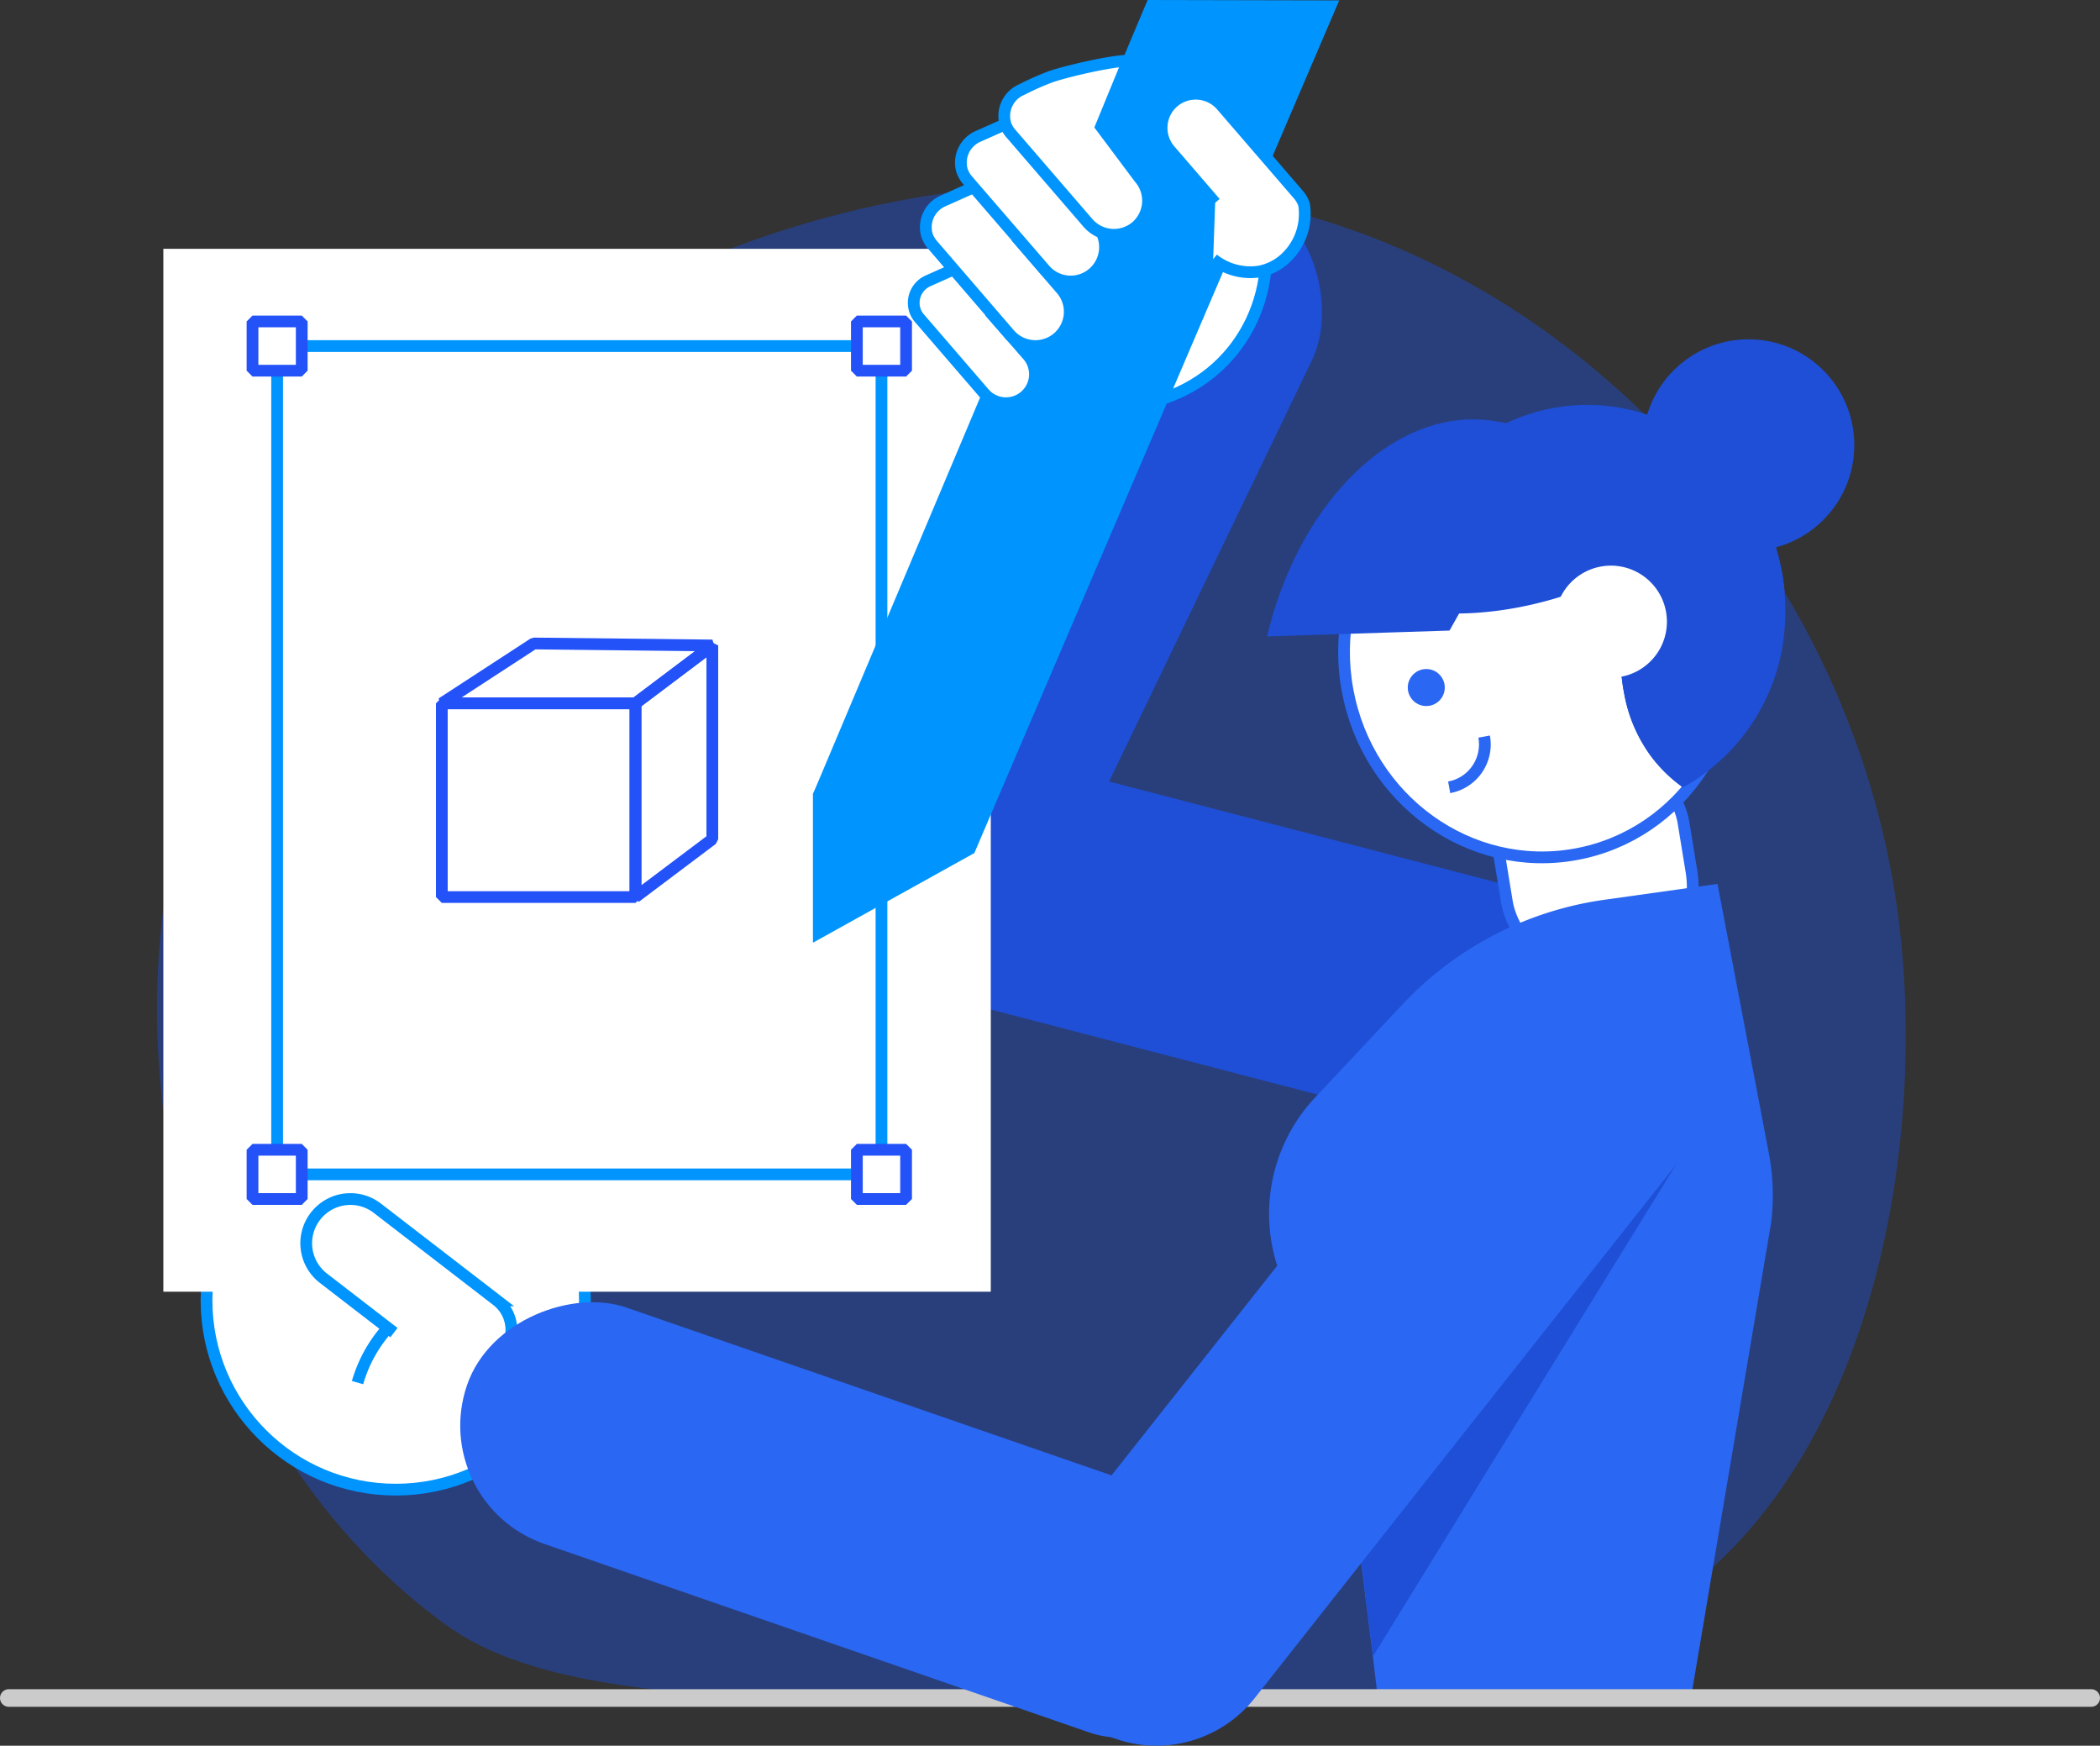 <svg xmlns="http://www.w3.org/2000/svg" viewBox="0 0 357.52 297.12"><rect x="0" y="0" width="357.52" height="297.12" fill="#333333" stroke="none"/><defs><style>.cls-1,.cls-4{fill:#1e4fd6;}.cls-1{opacity:0.45;}.cls-2,.cls-5,.cls-6,.cls-7{fill:#fff;}.cls-2,.cls-3{stroke:#0094ff;}.cls-11,.cls-2,.cls-3,.cls-7{stroke-miterlimit:10;}.cls-10,.cls-2,.cls-3,.cls-6,.cls-7{stroke-width:2px;}.cls-10,.cls-11,.cls-3{fill:none;}.cls-10,.cls-6{stroke:#2352f8;stroke-linejoin:bevel;}.cls-7{stroke:#2a67f2;}.cls-8{fill:#2a67f2;}.cls-9{fill:#0094ff;}.cls-11{stroke:#cbcbcb;stroke-linecap:round;stroke-width:3px;}</style></defs><g id="Layer_2" data-name="Layer 2"><g id="Layer_1-2" data-name="Layer 1"><path class="cls-1" d="M230.88,39.39C151.58,10.86,49.72,60.75,30.23,141.55c-11.65,48.3,6.37,106.79,45.93,135.17,20.17,14.47,63,13.66,148.69,12,9.59-.19,27.89-2.45,49.72-10.95A48.13,48.13,0,0,0,285.11,272c34.46-24.55,43.37-79.25,37.81-117.85C315.42,101.92,278.19,56.4,230.88,39.39Z"/><circle class="cls-2" cx="67.37" cy="221.33" r="32.21"/><path class="cls-3" d="M60.87,235.32a23.6,23.6,0,0,1,17.47-16.5"/><rect class="cls-4" x="161.6" y="25.88" width="42.59" height="140.79" rx="21.3" transform="translate(305.87 262.39) rotate(-154.28)"/><path class="cls-2" d="M212.56,31.16c6.66,12.86,1.86,28.57-10.72,35.08S173.66,67.62,167,54.76"/><path class="cls-4" d="M138.73,142A21.28,21.28,0,0,0,154,168l35.71,9.29,18.48,4.81,58.25,15.16A21.3,21.3,0,1,0,277.14,156L164.69,126.73A21.29,21.29,0,0,0,138.73,142Z"/><rect class="cls-5" x="27.81" y="42.35" width="140.87" height="177.5"/><rect class="cls-3" x="47.18" y="58.9" width="102.89" height="140.98"/><rect class="cls-6" x="42.99" y="54.71" width="8.38" height="8.38"/><rect class="cls-6" x="145.88" y="54.71" width="8.38" height="8.38"/><rect class="cls-6" x="42.99" y="195.69" width="8.38" height="8.38"/><rect class="cls-6" x="145.88" y="195.69" width="8.38" height="8.38"/><rect class="cls-7" x="255.65" y="126.67" width="31.85" height="40.25" rx="15.92" transform="translate(-20.11 45.7) rotate(-9.28)"/><ellipse class="cls-7" cx="262.09" cy="111.44" rx="33.22" ry="34.51" transform="translate(-15.85 49.3) rotate(-10.43)"/><path class="cls-4" d="M303.55,109.34A33.92,33.92,0,0,1,286.5,134a24.88,24.88,0,0,1-5.3-5.14,25.45,25.45,0,0,1-4.67-10.74,29.29,29.29,0,0,1-.49-3.47l-.15,0a9,9,0,0,1-10.51-7.25,2.3,2.3,0,0,1-.06-.28,8.93,8.93,0,0,1,1.06-5.76c-10.42,3.35-20.53,3.88-28.95,1.94-.19-16.38,10.95-30.9,27-33.85a32.12,32.12,0,0,1,20.3,2.91,35,35,0,0,1,18.63,25c.21,1.13.35,2.26.45,3.39A35.64,35.64,0,0,1,303.55,109.34Z"/><circle class="cls-8" cx="242.82" cy="117.02" r="3.15"/><path class="cls-4" d="M303.55,109.34A33.88,33.88,0,0,1,286.5,134a24.79,24.79,0,0,1-5.3-5.12,25.62,25.62,0,0,1-4.67-10.75,33.63,33.63,0,0,1-.5-3.47c0-.08,0-.16,0-.25Z"/><path class="cls-5" d="M283.63,104.09a9.52,9.52,0,0,1-5.5,10.43,9,9,0,0,1-2,.63l-.15,0a9.54,9.54,0,0,1-10.05-14,9.54,9.54,0,0,1,6.6-4.72A9.53,9.53,0,0,1,283.63,104.09Z"/><path class="cls-4" d="M303.83,100.81c-.52.15-1.07.27-1.61.37A18,18,0,0,1,284.75,72.4a35,35,0,0,1,18.63,25C303.59,98.55,303.73,99.68,303.83,100.81Z"/><circle class="cls-4" cx="297.68" cy="75.76" r="18.01"/><path class="cls-4" d="M246.78,107.32l-31.06,1c.31-1.29.66-2.56,1-3.8,3.17-10.47,8.49-19.08,14.88-24.9,5.5-5,11.8-7.94,18.23-8.23a27,27,0,0,1,14.85,4Z"/><polygon class="cls-9" points="165.88 145.19 138.4 135.17 195.38 0 228 0.07 165.88 145.19"/><path class="cls-7" d="M252.67,125.37a7.41,7.41,0,0,1-5.95,8.63"/><path class="cls-2" d="M67.07,226.81l-12-9.25A7.51,7.51,0,0,1,53.71,207h0a7.51,7.51,0,0,1,10.53-1.36l20.35,15.68a6.36,6.36,0,0,1,1.15,8.91"/><path class="cls-2" d="M168.46,53,175,60.49a4.91,4.91,0,0,1-.51,6.94h0a4.93,4.93,0,0,1-6.95-.51l-11-12.75a4,4,0,0,1-.81-1.45A4.1,4.1,0,0,1,158,47.8l3.92-1.75"/><path class="cls-2" d="M173,40.31l7.7,8.93a5.84,5.84,0,0,1-.6,8.24h0a5.85,5.85,0,0,1-8.25-.61L158.81,41.73a5,5,0,0,1-1-1.71,4.88,4.88,0,0,1,2.78-5.84l4.65-2.08"/><path class="cls-2" d="M179,29.32l7.71,8.93a5.85,5.85,0,0,1-.61,8.24h0a5.83,5.83,0,0,1-8.24-.61L164.78,30.74a5,5,0,0,1-1-1.71,4.88,4.88,0,0,1,2.78-5.84l4.65-2.07"/><path class="cls-2" d="M192.05,10.34c-2.89,0-11.18,1.95-13.46,2.83a47.9,47.9,0,0,0-4.65,2.08,4.88,4.88,0,0,0-2.78,5.84,4.78,4.78,0,0,0,1,1.71l13.06,15.14a5.85,5.85,0,0,0,8.24.61h0A5.85,5.85,0,0,0,194,30.3l-6.55-8.75Z"/><path class="cls-2" d="M206.88,34.51l-7.7-8.93a5.83,5.83,0,0,1,.61-8.24h0A5.83,5.83,0,0,1,208,18l13.06,15.14a4.87,4.87,0,0,1,.79,1.25,3.91,3.91,0,0,1,.17.46,10.32,10.32,0,0,1-3.37,9.28,9.12,9.12,0,0,1-4.22,2.08,10.15,10.15,0,0,1-7.89-2.1"/><polygon class="cls-10" points="108.19 119.71 75.22 119.71 90.87 109.52 121.27 109.86 108.19 119.71"/><rect class="cls-10" x="75.22" y="119.71" width="32.97" height="32.97"/><polygon class="cls-10" points="121.27 142.83 108.19 152.67 108.19 119.71 121.27 109.86 121.27 142.83"/><path class="cls-8" d="M301.54,208.05,287.81,289.4l-53.3-.87-.78-6.65L228,236.14,222.64,226l-2.06-3.9a28.9,28.9,0,0,1,3.32-35.31l14.83-15.81a58.26,58.26,0,0,1,34.43-17.84l19.24-2.7,8.73,45.78A38.43,38.43,0,0,1,301.54,208.05Z"/><path class="cls-4" d="M289.21,186.51a21.23,21.23,0,0,1-3.16,10.54l-31.6,51.24-10,16.25-10.69,17.34L228,236.14,222.64,226l0-.73-2-3.17,29.21-47.37a21.3,21.3,0,0,1,39.42,11.82Z"/><polygon class="cls-9" points="138.4 135.17 138.4 160.45 165.88 145.19 165.88 145.19 152.55 104.85 138.4 135.17"/><line class="cls-11" x1="1.5" y1="289" x2="356.02" y2="289"/><path class="cls-8" d="M183.69,292.53a21.29,21.29,0,0,0,29.9-3.49l22.89-29,11.85-15,37.33-47.21a21.3,21.3,0,0,0-33.41-26.43l-72.06,91.15A21.29,21.29,0,0,0,183.69,292.53Z"/><rect class="cls-8" x="124.75" y="188.29" width="42.59" height="140.79" rx="21.3" transform="translate(438.27 205.25) rotate(109.08)"/></g></g></svg>